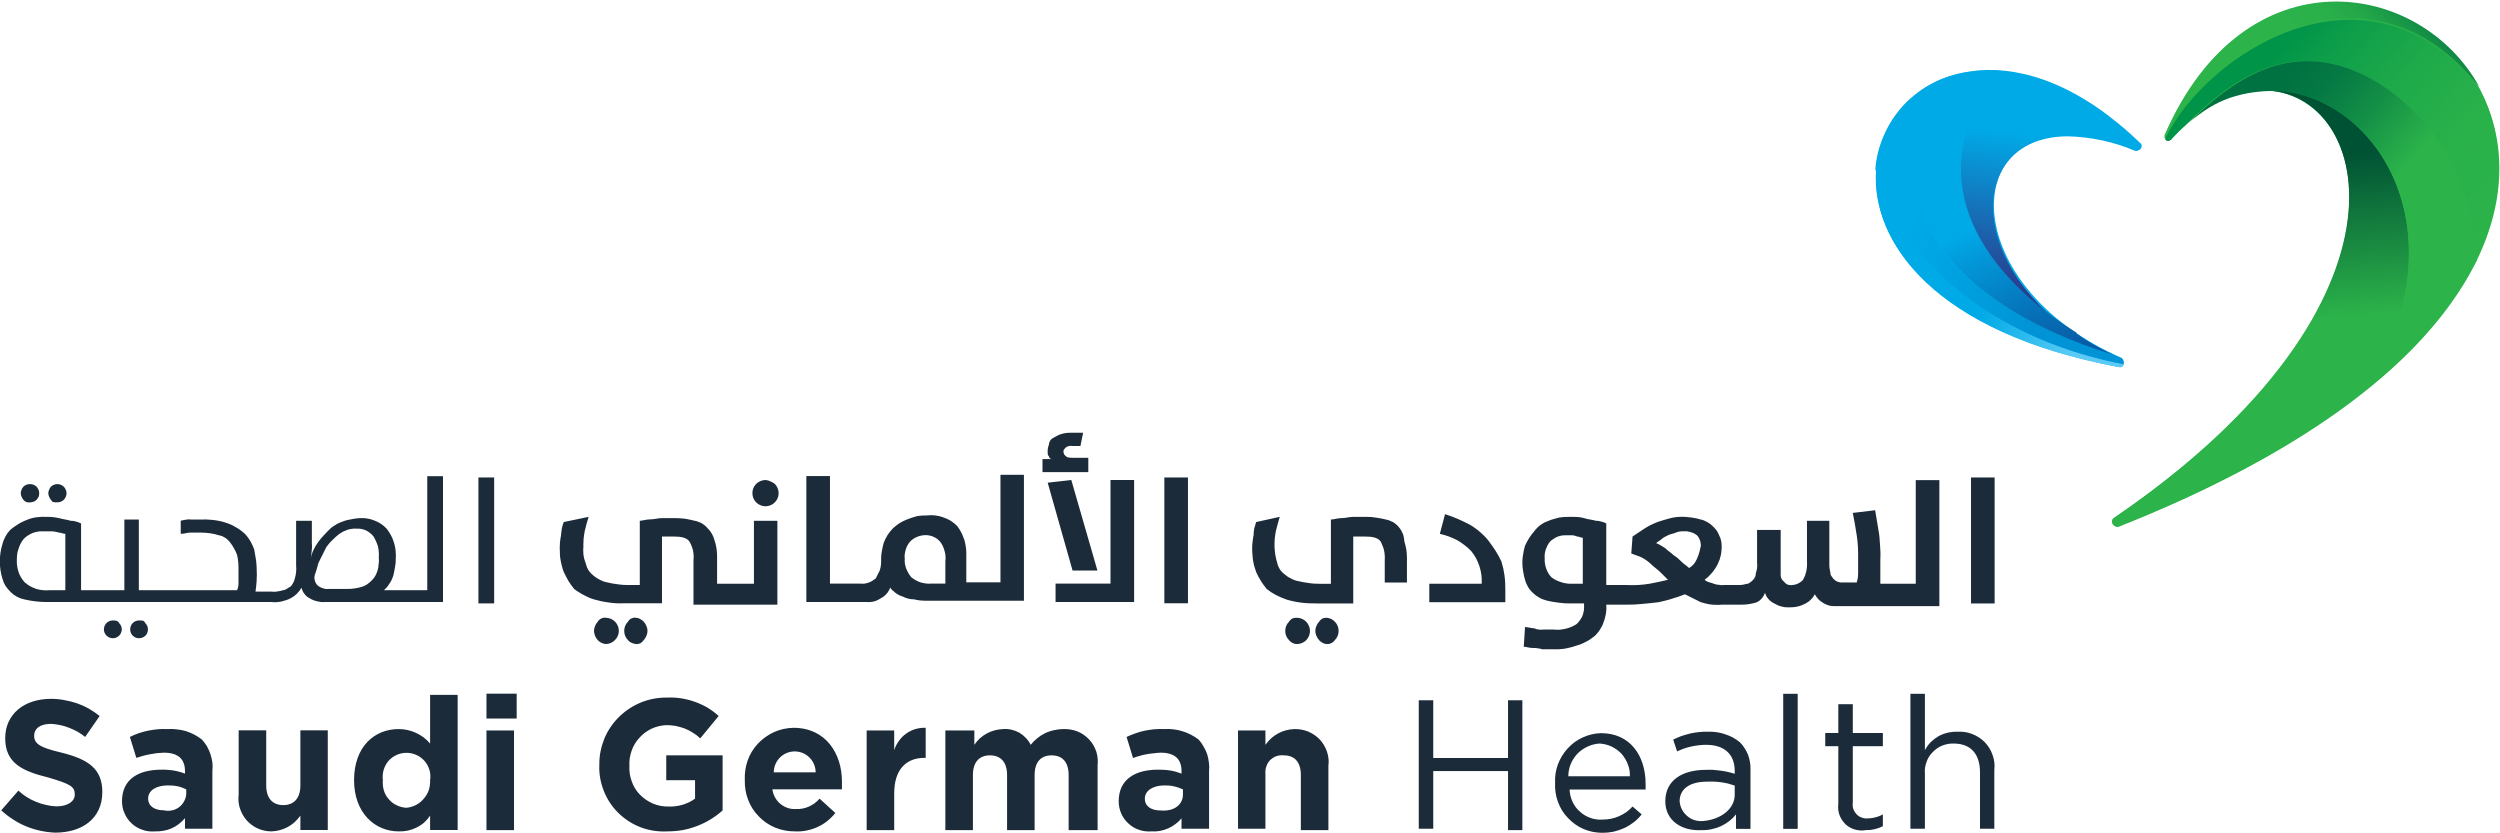 <svg version="1.2" xmlns="http://www.w3.org/2000/svg" viewBox="0 0 1588 529" width="1588" height="529">
	<title>logo-health-1_0 (1)-svg</title>
	<defs>
		<linearGradient id="g1" x2="1" gradientUnits="userSpaceOnUse" gradientTransform="matrix(-11.994,101.948,-71.691,-8.434,1303.703,86.956)">
			<stop offset="0" stop-color="#00aae7"/>
			<stop offset="1" stop-color="#2b398b"/>
		</linearGradient>
		<linearGradient id="g2" x2="1" gradientUnits="userSpaceOnUse" gradientTransform="matrix(181.257,66.306,-49.504,135.327,1191.251,101.196)">
			<stop offset=".18" stop-color="#00aae7"/>
			<stop offset=".7" stop-color="#0093d5"/>
		</linearGradient>
		<linearGradient id="g3" x2="1" gradientUnits="userSpaceOnUse" gradientTransform="matrix(63.551,135.598,-56.826,26.633,1263.307,125.52)">
			<stop offset=".09" stop-color="#00aae7"/>
			<stop offset=".21" stop-color="#0298d9"/>
			<stop offset=".53" stop-color="#0670b7"/>
			<stop offset=".78" stop-color="#0957a3"/>
			<stop offset=".94" stop-color="#0a4e9b"/>
		</linearGradient>
		<linearGradient id="g4" x2="1" gradientUnits="userSpaceOnUse" gradientTransform="matrix(59.975,21.991,-8.115,22.132,1268.052,172.745)">
			<stop offset="0" stop-color="#00aae7"/>
			<stop offset="1" stop-color="#5bcbf5"/>
		</linearGradient>
		<linearGradient id="g5" x2="1" gradientUnits="userSpaceOnUse" gradientTransform="matrix(-8.079,-102.615,77.005,-6.063,1432.816,205.563)">
			<stop offset="0" stop-color="#2cb34a"/>
			<stop offset="1" stop-color="#005234"/>
		</linearGradient>
		<linearGradient id="g6" x2="1" gradientUnits="userSpaceOnUse" gradientTransform="matrix(-151.173,-135.182,106.395,-118.981,1576,161.169)">
			<stop offset="0" stop-color="#2cb34a"/>
			<stop offset=".3" stop-color="#29b14a"/>
			<stop offset=".54" stop-color="#1faa4a"/>
			<stop offset=".77" stop-color="#0e9e4a"/>
			<stop offset=".9" stop-color="#009449"/>
		</linearGradient>
		<linearGradient id="g7" x2="1" gradientUnits="userSpaceOnUse" gradientTransform="matrix(-86.047,-76.801,56.968,-63.827,1498.206,139.35)">
			<stop offset="0" stop-color="#2cb34a"/>
			<stop offset=".04" stop-color="#29af4a"/>
			<stop offset=".36" stop-color="#138e46"/>
			<stop offset=".62" stop-color="#057943"/>
			<stop offset=".8" stop-color="#007242"/>
		</linearGradient>
		<linearGradient id="g8" x2="1" gradientUnits="userSpaceOnUse" gradientTransform="matrix(109.445,-104.78,80.696,84.288,1431.988,102.282)">
			<stop offset=".5" stop-color="#2cb34a"/>
			<stop offset=".64" stop-color="#2ab04a"/>
			<stop offset=".76" stop-color="#23a649"/>
			<stop offset=".86" stop-color="#189547"/>
			<stop offset=".96" stop-color="#087e44"/>
			<stop offset="1" stop-color="#007242"/>
		</linearGradient>
	</defs>
	<style>
		.s0 { fill: #00aae7 } 
		.s1 { fill: #2cb34a } 
		.s2 { fill: url(#g1) } 
		.s3 { fill: url(#g2) } 
		.s4 { fill: url(#g3) } 
		.s5 { fill: url(#g4) } 
		.s6 { fill: url(#g5) } 
		.s7 { fill: url(#g6) } 
		.s8 { fill: url(#g7) } 
		.s9 { fill: url(#g8) } 
		.s10 { fill: #1c2b39 } 
	</style>
	<path id="Layer" class="s0" d="m1346.1 233.2c-268.2-50.8-136.6-287.3 13.3-142.4 2.5 1.7 0 5.8-2.5 4.2q-5-2.2-10.2-3.8-5.2-1.7-10.6-2.9-5.3-1.1-10.8-1.7-5.4-0.7-10.9-0.8c-70.8 0-65.8 98.3 33.4 141.6 2.5 2.5 0.8 6.6-1.7 5.8z"/>
	<path id="Layer" class="s1" d="m1342.8 329c251.5-170.7 129.9-343.2 36.6-240.7-1.6 2.5-5.8 0-4.1-2.5 100.7-229.9 438.9 63.3-30 249-3.4 0-5-4.1-2.5-5.8z"/>
	<path id="Layer" class="s2" d="m1313.6 86.6q5.5 0.1 10.9 0.8 5.4 0.6 10.8 1.8 5.3 1.1 10.6 2.8 5.2 1.6 10.2 3.8c2.5 0.8 5-2.5 2.5-4.2-30.8-30-61.6-44.1-87.5-45.8-48.3 54.1-27.5 119.9 46.7 166.6-70-47.5-66.7-125.8-4.2-125.8z"/>
	<path id="Layer" class="s3" d="m1249.5 45.8c-7.6 1.1-14.9 3.4-21.7 6.9-6.8 3.5-13 8.2-18.3 13.7-5.2 5.6-9.5 12-12.6 19-3.2 7-5.1 14.4-5.7 22 17.5 65.8 82.4 110 157.4 124.1q0.3-0.5 0.3-1.2 0-0.6-0.2-1.2-0.3-0.6-0.7-1-0.5-0.5-1.1-0.7-0.8-0.4-1.7-0.8-0.8-0.3-1.7-0.8-0.8-0.4-1.6-0.8-0.8-0.5-1.6-0.9c-97.5-29.2-165-97.5-90.8-178.3z"/>
	<path id="Layer" class="s4" d="m1272 45q-2.7-0.2-5.5-0.3-2.7 0-5.4 0.1-2.7 0.1-5.4 0.3-2.7 0.3-5.4 0.7c-75 80-6.7 149.1 90.8 179.1q-2.9-1.4-5.8-3-2.9-1.5-5.7-3.2-2.9-1.6-5.6-3.4-2.7-1.8-5.4-3.7h0.8c-74.9-46.7-96.6-111.7-47.4-166.6z"/>
	<path id="Layer" class="s5" d="m1346.1 233.2q0.5 0 1-0.1 0.4-0.1 0.9-0.3 0.4-0.3 0.8-0.6 0.3-0.3 0.6-0.7c-74.9-14.1-139.9-59.1-157.4-124.1-4.2 45.9 36.7 104.2 154.1 125.8z"/>
	<path id="Layer" class="s6" d="m1433.6 57.5c72.4-5 111.6 133.2-90.8 271.5-0.6 0.4-1 1-1.1 1.6-0.2 0.7-0.1 1.4 0.2 2 0.3 0.6 0.8 1 1.4 1.3 0.6 0.3 1.3 0.3 2 0.1q21.5-8 42.3-17.6 20.8-9.5 40.9-20.6 20.1-11.1 39.3-23.6 19.2-12.6 37.4-26.5c3.3-5.8 5.8-12.5 9.2-19.1 45.8-97.5-16.7-175.8-80.8-169.1z"/>
	<path id="Layer" class="s7" d="m1575.2 56.6c-70.8-90.7-175-21.6-199.9 31.7 0.8 1.7 2.5 1.7 4.1 0q1-1.1 2-2.2 1-1.1 2-2.1 1.1-1.1 2.2-2.1 1-1 2.2-1.9c30.8-31.7 62.4-49.2 99.9-37.5 40.8 13.3 82.5 59.9 85 122.4 20-41.6 17.5-79.1 2.5-108.3z"/>
	<path id="Layer" class="s8" d="m1514.4 226.6c-3.4 6.6-5.9 12.4-9.2 19.1q10.5-8.2 20.1-17.5 9.6-9.2 18.2-19.4 8.6-10.2 16.1-21.2 7.5-11 13.9-22.7c-2.5-62.5-43.3-109.1-85-122.4-37.4-11.7-69.1 5.8-99.9 37.5q4.5-4.7 9.8-8.4 5.3-3.8 11.1-6.6 5.9-2.8 12.2-4.4 6.2-1.7 12.7-2.3c63.3-7.5 125.8 70.8 80 168.3z"/>
	<path id="Layer" class="s9" d="m1375.3 85c-0.9 0.8 0 1.6 0 2.5 24.9-53.4 129.1-122.5 199.9-31.7-37.5-69.1-149.1-86.6-199.9 29.2z"/>
	<path id="Layer" fill-rule="evenodd" class="s10" d="m0.8 514.7l10.9-12.5q2.4 2.3 5.3 4.1 2.8 1.8 5.9 3 3.1 1.3 6.3 2 3.3 0.8 6.6 0.9c7.5 0 11.7-3.3 11.7-7.5 0-5-2.5-6.6-16.7-10.8-16.6-4.1-27.5-9.1-27.5-25 0-15 11.7-25 29.2-25q4.2 0 8.3 0.8 4.1 0.7 8 2 4 1.4 7.6 3.4 3.6 2.1 6.9 4.7l-9.2 13.3q-2.3-1.8-4.8-3.3-2.6-1.4-5.4-2.5-2.7-1.1-5.6-1.7-2.9-0.6-5.8-0.8c-7.5 0-10.8 3.3-10.8 7.5 0 5 3.3 7.5 17.5 10.8 16.6 4.2 25.8 10 25.8 25 0 16.6-12.5 25.8-30 25.8q-4.7-0.2-9.4-1.2-4.6-1-9-2.8-4.4-1.8-8.3-4.4-4-2.5-7.5-5.8zm76.7-5.8c0-14.2 10.8-20 25-20q1.9-0.1 3.8 0.1 1.9 0.1 3.8 0.4 1.9 0.3 3.7 0.8 1.9 0.5 3.7 1.2v-1.6c0-7.5-4.2-11.7-13.4-11.7q-2.2 0.1-4.4 0.3-2.3 0.3-4.4 0.7-2.2 0.4-4.4 1-2.2 0.6-4.3 1.3l-4.1-13.3q2.8-1.4 5.7-2.4 3-1 6-1.6 3.1-0.6 6.2-0.9 3.1-0.2 6.2-0.1 2.9-0.2 5.8 0.2 2.9 0.3 5.7 1.1 2.7 0.9 5.3 2.2 2.6 1.4 4.9 3.2 1.8 2 3.2 4.3 1.3 2.4 2.2 5 0.8 2.5 1.2 5.2 0.3 2.7 0 5.5v36.6h-17.4v-6.7q-1.8 2.1-4 3.8-2.1 1.6-4.6 2.7-2.5 1.1-5.2 1.5-2.7 0.5-5.4 0.4c-2.7 0.2-5.3-0.1-7.8-1-2.6-0.9-4.9-2.2-6.8-4-2-1.8-3.5-4-4.6-6.5-1.1-2.4-1.6-5-1.6-7.7zm40.8-4.2v-3.3q-1.4-0.7-2.8-1.2-1.4-0.5-2.9-0.8-1.5-0.3-3-0.4-1.5-0.1-3-0.1c-7.5 0-12.5 3.3-12.5 8.3 0 5 4.2 7.5 10 7.5 1.6 0.4 3.3 0.4 4.9 0.1 1.6-0.3 3.1-0.9 4.5-1.9 1.3-0.9 2.4-2.1 3.2-3.5 0.9-1.5 1.4-3 1.6-4.7zm33.3 0v-40.8h17.5v35c0 8.3 4.2 12.5 10.8 12.5 6.7 0 10.9-4.2 10.9-12.5v-35h17.4v63.3h-17.4v-9.1q-1.6 2.2-3.6 4.1-2 1.8-4.4 3.1-2.4 1.3-5 2-2.6 0.7-5.4 0.8c-2.9 0-5.9-0.6-8.6-1.8-2.7-1.2-5.1-3-7.1-5.2-1.9-2.2-3.4-4.8-4.3-7.6-0.9-2.8-1.2-5.8-0.8-8.8zm73.3-9.1c0-21.7 13.3-32.5 28.3-32.5q2.9 0 5.6 0.6 2.8 0.6 5.4 1.8 2.6 1.2 4.9 2.9 2.2 1.7 4.1 3.9v-30.9h17.5v85.8h-17.5v-9.1q-1.6 2.4-3.8 4.4-2.2 1.9-4.9 3.2-2.6 1.3-5.5 1.9-2.8 0.6-5.8 0.5c-15 0-28.3-11.7-28.3-32.5zm48.3 0c0.7-4.4-0.6-8.8-3.5-12.2-2.9-3.3-7.1-5.2-11.5-5.2-4.4 0-8.6 1.9-11.5 5.2-2.8 3.4-4.1 7.8-3.5 12.2-0.2 2.1 0 4.3 0.6 6.4 0.6 2.1 1.7 4 3.1 5.6 1.4 1.7 3.1 3 5.1 3.9 1.9 1 4.1 1.5 6.2 1.6 2.1-0.2 4.2-0.8 6.1-1.8 1.9-1 3.5-2.3 4.9-4 1.4-1.6 2.5-3.4 3.2-5.5 0.6-2 0.9-4.1 0.8-6.2zm35.8-55h19.2v15.8h-19.2zm0 23.4h17.5v63.3h-17.5zm71.7 21.6c-0.1-5.6 1.1-11.2 3.2-16.5 2.2-5.2 5.4-9.9 9.5-13.9 4-3.9 8.8-7 14-9.1 5.3-2.1 10.9-3.1 16.6-3q4.4-0.2 8.8 0.5 4.4 0.7 8.6 2.2 4.2 1.5 8 3.7 3.8 2.3 7.1 5.3l-11.7 14.2q-2.2-2.1-4.7-3.6-2.5-1.6-5.3-2.7-2.8-1-5.7-1.6-3-0.5-5.9-0.5c-3.3 0.2-6.5 0.9-9.4 2.3-2.9 1.4-5.5 3.3-7.7 5.8-2.2 2.4-3.9 5.2-4.9 8.2-1.1 3.1-1.6 6.3-1.4 9.5-0.2 3.4 0.3 6.8 1.5 10 1.1 3.2 2.9 6.1 5.3 8.5 2.4 2.4 5.2 4.3 8.3 5.6 3.2 1.3 6.5 1.9 9.9 1.8q2.2 0.1 4.4-0.2 2.2-0.3 4.4-0.9 2.1-0.7 4.1-1.6 2-1 3.8-2.3v-11.7h-18.3v-15.8h35.8v35q-3.6 3.2-7.7 5.7-4.1 2.5-8.6 4.2-4.4 1.7-9.2 2.6-4.7 0.8-9.5 0.8c-5.7 0.3-11.4-0.5-16.8-2.5-5.3-2-10.2-5.1-14.3-9.1-4.1-4-7.3-8.8-9.4-14.2-2.1-5.3-3.1-11-2.8-16.7zm92.4 10c-0.2-4.2 0.4-8.5 1.8-12.5 1.4-4 3.6-7.6 6.5-10.7 2.9-3.1 6.4-5.6 10.3-7.4 3.8-1.7 8-2.6 12.3-2.7 20.8 0 30.8 16.7 30.8 34.1v5h-44.2c0.3 1.8 0.8 3.5 1.7 5.1 0.9 1.6 2 3 3.4 4.1 1.4 1.2 2.9 2 4.6 2.6 1.7 0.6 3.5 0.8 5.3 0.7q2.1 0.1 4.2-0.3 2.1-0.4 4.1-1.3 1.9-0.9 3.6-2.1 1.7-1.3 3.1-2.9l10 9.1q-2.3 2.9-5.2 5.2-2.9 2.3-6.3 3.8-3.3 1.5-7 2.2-3.6 0.7-7.3 0.5c-4.3 0-8.5-0.8-12.4-2.4-3.9-1.6-7.4-4-10.4-7.1-3-3-5.3-6.6-6.8-10.6-1.5-3.9-2.2-8.2-2.1-12.4zm45-5c0-3.5-1.4-6.9-3.9-9.4-2.5-2.5-5.9-3.9-9.4-3.9-3.5 0-6.9 1.4-9.4 3.9-2.5 2.5-3.9 5.9-3.9 9.4zm32.4-26.6h17.5v12.5c0.7-2.2 1.7-4.1 3-5.9 1.3-1.8 2.8-3.4 4.6-4.6 1.8-1.3 3.8-2.3 5.9-2.9 2.1-0.6 4.3-0.9 6.5-0.8v19.1h-0.8c-11.7 0-19.2 7.5-19.2 22.5v23.4h-17.5zm68.4 0v9.1q1.5-2.2 3.5-4.1 2-1.8 4.4-3.1 2.4-1.3 5-2 2.7-0.7 5.4-0.8 2.7-0.2 5.3 0.4 2.6 0.6 5 1.9 2.3 1.4 4.1 3.3 1.9 2 3.1 4.4 1.8-2.3 4.2-4.2 2.3-1.9 5-3.2 2.7-1.3 5.7-1.9 2.9-0.7 5.9-0.7c3-0.1 6.1 0.4 8.9 1.5 2.8 1.1 5.3 2.9 7.4 5.1 2.1 2.2 3.6 4.9 4.6 7.8 0.9 2.9 1.1 5.9 0.8 8.9v40.9h-18.4v-35c0-8.4-4.1-12.5-10.8-12.5-6.7 0-10.8 4.1-10.8 12.5v35h-17.5v-35c0-8.4-4.2-12.5-10.9-12.5-6.6 0-10.8 4.1-10.8 12.5v35h-17.5v-63.3zm91.7 44.9c0-14.1 10.8-20 24.9-20q2 0 3.9 0.1 1.9 0.1 3.8 0.4 1.9 0.3 3.7 0.8 1.9 0.6 3.6 1.2v-1.6c0-7.5-4.1-11.7-13.3-11.7q-2.2 0.1-4.4 0.4-2.3 0.2-4.5 0.6-2.2 0.4-4.3 1-2.2 0.6-4.3 1.4l-4.1-13.4q2.8-1.3 5.7-2.3 3-1.1 6-1.7 3.1-0.6 6.2-0.9 3.1-0.2 6.2-0.1 2.9-0.2 5.8 0.2 2.9 0.3 5.6 1.2 2.8 0.8 5.4 2.2 2.6 1.3 4.9 3.1 1.8 2 3.1 4.4 1.4 2.3 2.3 4.9 0.8 2.6 1.1 5.3 0.4 2.7 0.1 5.4v36.6h-17.5v-6.6q-1.7 2.1-3.9 3.7-2.2 1.6-4.6 2.7-2.5 1.1-5.2 1.6-2.7 0.5-5.4 0.3c-2.7 0.2-5.3-0.1-7.9-1-2.5-0.8-4.8-2.2-6.7-4-2-1.8-3.6-4-4.6-6.4-1.1-2.5-1.6-5.1-1.6-7.8zm40.8-4.1v-3.4q-1.4-0.6-2.8-1.1-1.4-0.5-2.9-0.8-1.5-0.4-3-0.5-1.5-0.1-3-0.1c-7.5 0-12.5 3.4-12.5 8.4 0 5 4.2 7.5 10 7.5 9.2 0.8 14.2-4.2 14.2-10zm52.4-40.8v9.1q1.6-2.2 3.6-4.1 2-1.8 4.4-3.1 2.4-1.3 5-2 2.6-0.7 5.4-0.8c3-0.1 6 0.5 8.8 1.6 2.8 1.2 5.3 2.9 7.4 5.1 2 2.2 3.6 4.9 4.5 7.7 1 2.9 1.3 5.9 0.9 8.9v40.9h-17.5v-35c0-8.4-4.1-12.5-10.8-12.5-1.6-0.2-3.2 0-4.7 0.5-1.5 0.5-2.8 1.4-4 2.5-1.1 1.1-1.9 2.5-2.4 4-0.6 1.5-0.7 3.1-0.6 4.6v35h-17.4v-62.4zm97.4-19.2h9.2v36.7h47.5v-36.7h9.1v82.5h-9.1v-37.5h-47.5v36.6h-9.2zm116.6 75.8q2.7 0 5.4-0.5 2.6-0.5 5.1-1.6 2.5-1.1 4.7-2.6 2.2-1.6 4-3.6l5.8 5q-2.2 2.8-5 5-2.9 2.2-6.1 3.7-3.3 1.5-6.8 2.3-3.5 0.7-7.1 0.7c-4.1 0-8.1-0.8-11.9-2.4-3.7-1.6-7.1-4-9.9-7-2.9-2.9-5-6.4-6.4-10.3-1.4-3.8-2-7.9-1.8-12-0.2-4 0.4-8 1.8-11.8 1.4-3.7 3.5-7.2 6.2-10.1 2.7-3 6-5.4 9.6-7 3.7-1.7 7.6-2.6 11.6-2.7 18.3 0 28.3 14.1 28.3 32.4v3.4h-48.3c0.1 2.6 0.7 5.2 1.8 7.6 1.1 2.4 2.6 4.6 4.6 6.3 1.9 1.8 4.2 3.2 6.7 4.1 2.5 0.9 5.1 1.3 7.7 1.1zm17.5-27.5c0.1-2.6-0.3-5.2-1.3-7.6-0.9-2.5-2.3-4.7-4-6.7-1.8-1.9-3.9-3.4-6.3-4.6-2.4-1.1-4.9-1.7-7.5-1.9-2.7 0.1-5.3 0.8-7.7 1.9-2.4 1.1-4.6 2.6-6.5 4.5-1.8 2-3.3 4.2-4.3 6.7-1 2.4-1.5 5.1-1.5 7.7zm22.5 15.9c0-13.4 10.8-20 25.8-20q2.3-0.1 4.6 0 2.4 0.2 4.7 0.5 2.3 0.3 4.5 0.8 2.3 0.5 4.5 1.2v-1.7c0-10.8-6.6-16.7-18.3-16.7q-2.4 0-4.7 0.3-2.4 0.3-4.7 0.8-2.3 0.5-4.6 1.3-2.2 0.8-4.3 1.8l-2.5-7.5q2.6-1.3 5.3-2.3 2.8-0.9 5.6-1.6 2.8-0.6 5.7-0.9 2.9-0.3 5.9-0.2 2.6-0.1 5.3 0.3 2.7 0.4 5.2 1.3 2.6 0.8 5 2.1 2.3 1.3 4.4 3 1.7 1.7 3 3.8 1.3 2 2.2 4.2 0.8 2.3 1.2 4.7 0.4 2.4 0.3 4.8v37.5h-9.2v-9.2q-1.9 2.4-4.3 4.3-2.5 1.9-5.3 3.2-2.8 1.3-5.9 1.9-3 0.7-6.1 0.6c-12.5 0.8-23.3-5.8-23.3-18.3zm44.1-4.2v-5.8q-2.1-0.7-4.3-1.3-2.1-0.5-4.3-0.8-2.2-0.3-4.4-0.4-2.3-0.1-4.5 0c-11.6 0-17.5 5-17.5 12.5 0.2 1.8 0.6 3.6 1.5 5.2 0.8 1.6 2 3 3.4 4.2 1.4 1.2 3 2.1 4.7 2.6 1.8 0.5 3.6 0.7 5.4 0.5 10.9-0.9 20-7.5 20-16.7zm30.8-64.1h9.2v85.8h-9.2zm35 69.9v-36.6h-8.3v-8.4h8.3v-18.3h9.2v18.3h19.1v8.4h-19.1v35.8c-0.2 1.3-0.1 2.7 0.3 4 0.5 1.3 1.2 2.5 2.2 3.5 0.9 1 2.1 1.7 3.4 2.1 1.3 0.5 2.7 0.6 4.1 0.4q1.2 0 2.4-0.2 1.2-0.2 2.3-0.5 1.2-0.3 2.3-0.8 1.1-0.4 2.1-1v7.5q-1.2 0.6-2.5 1.1-1.4 0.5-2.7 0.8-1.4 0.3-2.8 0.5-1.4 0.1-2.8 0.1c-2.3 0.4-4.7 0.3-7-0.4-2.2-0.6-4.3-1.8-6-3.4-1.7-1.7-3-3.7-3.8-5.9-0.8-2.3-1-4.6-0.7-7zm45.8-69.9h9.2v35.8q1.5-2.8 3.7-5.1 2.3-2.2 5-3.8 2.8-1.5 5.9-2.2 3.1-0.7 6.2-0.6c3.2-0.2 6.4 0.3 9.4 1.5 2.9 1.1 5.6 2.9 7.9 5.2 2.2 2.3 3.9 5.1 4.9 8.1 1.1 3 1.5 6.2 1.1 9.4v37.4h-9.1v-35.8c0-11.6-5.8-18.3-16.7-18.3-2.5-0.1-5 0.4-7.3 1.3-2.3 0.9-4.4 2.4-6.1 4.2-1.8 1.8-3.1 3.9-3.9 6.3-0.9 2.4-1.2 4.9-1 7.4v34.9h-9.2zm-942.1-65.8v-72.4h10v79.9h-74.9q-1.4 0.1-2.7 0-1.3-0.2-2.5-0.5-1.3-0.3-2.5-0.8-1.2-0.5-2.3-1.2-1-0.5-1.8-1.2-0.8-0.7-1.4-1.6-0.7-0.8-1.1-1.8-0.5-1-0.7-2-0.6 1-1.3 2-0.7 0.9-1.6 1.8-0.8 0.8-1.8 1.6-1 0.7-2 1.2-1.4 0.8-3 1.3-1.5 0.5-3.1 0.9-1.6 0.3-3.2 0.4-1.6 0.1-3.2-0.1h-142.4q-1.8 0-3.6-0.1-1.8-0.1-3.6-0.3-1.7-0.2-3.5-0.5-1.8-0.3-3.5-0.7-1.3-0.3-2.6-0.7-1.2-0.5-2.4-1.1-1.1-0.6-2.2-1.4-1.1-0.9-2-1.8-0.9-0.9-1.6-1.8-0.8-1-1.5-2-0.6-1.1-1.1-2.2-0.4-1.2-0.8-2.4-0.8-2.6-1.2-5.3-0.4-2.7-0.4-5.5 0-2.7 0.4-5.5 0.4-2.7 1.2-5.3 0.3-1.3 0.8-2.5 0.5-1.3 1.1-2.4 0.7-1.2 1.4-2.3 0.8-1 1.7-2 1.1-0.9 2.1-1.7 1.1-0.8 2.3-1.5 1.1-0.8 2.3-1.4 1.3-0.7 2.5-1.2 1.5-0.7 3-1.2 1.5-0.5 3.1-0.8 1.6-0.3 3.2-0.4 1.6-0.2 3.2-0.1c3.3 0 5.8 0 9.2 0.8 3.3 0.9 5 0.9 7.5 1.7q0.8 0 1.7 0.1 0.8 0.2 1.7 0.4 0.8 0.2 1.6 0.5 0.8 0.3 1.6 0.7v42.4h27.5v-44.9h9.2v44.9h62.4q0.3-0.7 0.5-1.4 0.2-0.7 0.3-1.4 0.1-0.8 0.1-1.5 0-0.7 0-1.5v-5.8q0-1.4 0-2.7 0-1.4-0.1-2.8-0.1-1.3-0.3-2.7-0.2-1.3-0.5-2.6-0.4-1-0.8-2-0.5-1-1-1.9-0.5-1-1.1-1.9-0.6-0.9-1.2-1.7-0.7-1-1.5-1.8-0.8-0.8-1.8-1.5-1-0.6-2-1.1-1.1-0.4-2.2-0.6-1.4-0.4-2.9-0.8-1.4-0.3-2.9-0.5-1.5-0.2-2.9-0.3-1.5-0.1-3-0.1h-6.6c-1.7 0-3.4 0.8-5.9 0.8v-8.3q0.8-0.3 1.7-0.4 0.8-0.2 1.6-0.3 0.9-0.1 1.7-0.2 0.8 0 1.7 0.1h7.5q2-0.1 4 0.1 2 0.1 4 0.4 2 0.3 4 0.8 1.9 0.5 3.8 1.2 1.5 0.5 2.9 1.2 1.5 0.8 2.8 1.6 1.4 0.8 2.7 1.8 1.3 1 2.4 2 1 1.1 1.9 2.3 0.8 1.2 1.6 2.4 0.7 1.3 1.3 2.6 0.6 1.3 1.1 2.7 0.4 1.8 0.6 3.5 0.3 1.8 0.6 3.6 0.2 1.7 0.3 3.5 0.1 1.8 0.1 3.6 0.1 1.5 0 3.1 0 1.6-0.1 3.1-0.1 1.6-0.3 3.2-0.2 1.5-0.4 3.1h10q0.9 0.1 1.9 0.1 1 0 1.9-0.2 0.9-0.1 1.9-0.3 0.9-0.2 1.8-0.5c1.7 0 3.3-1.6 5-2.5q0.4-0.5 0.8-1.1 0.4-0.6 0.7-1.2 0.3-0.7 0.6-1.3 0.2-0.7 0.4-1.4 0.3-1 0.5-2 0.2-1 0.3-2.1 0.1-1 0.1-2.1 0-1-0.1-2.1v-28.3h10v14.2q0.1 1.2 0.1 2.5-0.1 1.2-0.2 2.5-0.1 1.2-0.3 2.5-0.1 1.1-0.4 2.2 0.3-1.3 0.8-2.7 0.4-1.4 1.1-2.8 0.6-1.3 1.4-2.6 0.8-1.3 1.7-2.5 0.8-1.1 1.7-2.2 0.9-1 1.9-2.1 0.9-1 1.9-2 1-1 2-2 1-0.9 2.1-1.6 1.1-0.8 2.2-1.4 1.2-0.6 2.4-1.1 1.2-0.5 2.5-0.9 1.2-0.4 2.4-0.6 1.2-0.3 2.5-0.5 1.3-0.2 2.5-0.4 1.3-0.1 2.5-0.2 2.4-0.1 4.7 0.3 2.2 0.4 4.4 1.3 2.1 0.8 4.1 2.1 1.9 1.3 3.5 3 1.6 2 2.8 4.3 1.2 2.3 1.9 4.7 0.8 2.5 1 5 0.3 2.6 0.1 5.2 0 1.3-0.1 2.7-0.2 1.4-0.4 2.7-0.2 1.4-0.5 2.7-0.3 1.4-0.6 2.7-0.5 1.3-1 2.5-0.6 1.3-1.4 2.4-0.7 1.2-1.6 2.3-0.9 1-1.9 1.9zm-74.1-19.9q0-0.2 0.1-0.3-0.1 0.1-0.1 0.3zm-164.9-37.5q-0.8-0.9-1.2-2-0.5-1-0.5-2.2 0-1.2 0.5-2.2 0.4-1.1 1.2-2c1.4-1.3 3.3-1.9 5.2-1.5 1.9 0.4 3.5 1.7 4.2 3.5 0.8 1.8 0.6 3.8-0.5 5.4-1 1.6-2.8 2.6-4.8 2.6-2.5 0-3.3 0-4.1-1.6zm43.3 78.3c1.9 1.9 2.2 4.8 0.7 7.1-1.5 2.2-4.3 3.1-6.8 2.1-2.5-1-4-3.6-3.5-6.2 0.5-2.7 2.7-4.6 5.4-4.7 1.7 0 3.4 0 4.2 1.7zm16.6 0c1.9 1.9 2.2 4.8 0.8 7.1-1.5 2.2-4.4 3.1-6.9 2.1-2.5-1-3.9-3.6-3.4-6.2 0.4-2.7 2.7-4.6 5.4-4.7 2.5 0 3.3 0 4.1 1.7zm-74.4-76.7q-0.6 0-1.2-0.2-0.5-0.3-1-0.6-0.4-0.4-0.8-0.8-0.8-0.9-1.2-2-0.5-1-0.5-2.2 0-1.2 0.5-2.2 0.4-1.1 1.2-2 0.8-0.7 1.9-1.2 1.1-0.4 2.2-0.4 1.2 0 2.3 0.4 1.1 0.5 1.9 1.2 0.8 0.9 1.3 2 0.4 1 0.4 2.2 0 1.2-0.4 2.3-0.5 1-1.3 1.9-0.4 0.4-0.9 0.7-0.5 0.3-1 0.5-0.6 0.2-1.1 0.3-0.6 0.1-1.2 0.1-0.5 0.1-1.1 0zm23.6 20c-1.6 0-2.5-0.8-4.1-0.8q-0.5-0.1-1.1-0.3-0.5-0.1-1-0.2-0.5-0.1-1-0.2-0.6-0.1-1.1-0.1h-5.8q-1.8-0.1-3.5 0.2-1.7 0.3-3.3 0.9-1.6 0.7-3.1 1.7-1.4 0.9-2.6 2.2-1.1 1.4-1.9 3-0.8 1.6-1.3 3.3-0.6 1.7-0.8 3.4-0.2 1.8-0.2 3.6-0.1 1.9 0.2 3.8 0.3 1.9 0.9 3.8 0.6 1.8 1.6 3.4 1 1.7 2.3 3.1 1.6 1.4 3.5 2.5 1.9 1 3.9 1.7 2.1 0.6 4.2 0.8 2.1 0.2 4.2 0h10zm198.8 21.3q0.1-1 0.2-2.1 0.2-1 0.2-2.1 0-1-0.1-2.1 0.2-1.7 0-3.5-0.1-1.7-0.5-3.4-0.5-1.7-1.2-3.3-0.7-1.6-1.6-3.1-0.9-1.2-2.2-2.2-1.2-1-2.6-1.7-1.4-0.6-2.9-0.9-1.6-0.3-3.1-0.2-1.5-0.1-2.9 0.1-1.5 0.2-2.8 0.6-1.4 0.5-2.7 1.1-1.3 0.7-2.5 1.5-1.2 0.9-2.3 1.9-1.1 1-2.1 2-1.1 1-2.1 2.2-0.9 1.1-1.8 2.3l-5 10c-0.8 3.3-1.7 5.8-2.5 8.3q-0.1 0.8-0.1 1.6 0.1 0.7 0.3 1.5 0.2 0.8 0.6 1.4 0.3 0.7 0.9 1.3 0.7 0.7 1.6 1.2 0.9 0.5 1.9 0.8 0.9 0.4 1.9 0.5 1.1 0.1 2.1 0h11.6q1.3 0 2.6-0.1 1.2-0.1 2.5-0.3 1.3-0.2 2.5-0.5 1.2-0.3 2.4-0.7 0.9-0.4 1.7-0.8 0.8-0.4 1.5-1 0.7-0.5 1.4-1.1 0.7-0.6 1.3-1.3 0.5-0.6 1.1-1.3 0.5-0.7 0.9-1.4 0.4-0.7 0.7-1.5 0.4-0.8 0.6-1.6 0.3-1.1 0.5-2.1zm63.6-57.1h10v80h-10zm101.4 89.3q0.7 0.2 1.3 0.6 0.7 0.3 1.2 0.7 0.6 0.5 1.1 1 1.1 1.2 1.7 2.7 0.7 1.5 0.7 3.1 0 1.7-0.7 3.2-0.6 1.5-1.7 2.7-0.4 0.6-0.9 1.1-0.6 0.5-1.2 0.9-0.7 0.3-1.4 0.4-0.8 0.2-1.5 0.1-0.7-0.1-1.4-0.3-0.7-0.2-1.4-0.5-0.6-0.3-1.2-0.7-0.5-0.5-1-1-1.2-1.2-1.8-2.7-0.6-1.5-0.6-3.2 0-1.6 0.6-3.1 0.6-1.5 1.8-2.7 0.4-0.6 0.9-1.2 0.5-0.5 1.2-0.8 0.7-0.3 1.4-0.5 0.7-0.1 1.5 0 0.7 0.1 1.4 0.2zm-14.7 2.2c1.6 1.6 2.5 3.7 2.5 5.9 0 2.2-0.9 4.4-2.5 5.9-1.5 1.6-3.7 2.5-5.9 2.5q-0.7-0.1-1.4-0.3-0.7-0.2-1.3-0.5-0.7-0.3-1.2-0.7-0.6-0.5-1.1-1-1.1-1.2-1.7-2.7-0.6-1.5-0.7-3.2 0.1-1.6 0.7-3.1 0.6-1.5 1.7-2.7 0.4-0.6 0.9-1.2 0.6-0.5 1.2-0.8 0.7-0.3 1.4-0.5 0.8-0.1 1.5 0c2.2 0 4.4 0.9 5.9 2.4zm88.3-64h14.9v53.3h-53.3v-28.3q0.2-1.5 0.1-3.1-0.1-1.5-0.4-3-0.3-1.4-0.9-2.9-0.5-1.4-1.3-2.7c-1.6-2.5-5-3.3-10-3.3h-7.5v42.4h-24.1q-2.4 0.1-4.9 0-2.4-0.1-4.8-0.5-2.4-0.3-4.8-0.8-2.3-0.5-4.7-1.2-1.7-0.5-3.3-1.2-1.6-0.7-3.2-1.6-1.6-0.8-3.1-1.8-1.5-0.9-2.9-2-1-1.2-1.9-2.5-0.9-1.3-1.8-2.7-0.8-1.4-1.5-2.8-0.8-1.4-1.4-2.8-0.7-1.7-1.1-3.5-0.5-1.7-0.8-3.5-0.4-1.8-0.5-3.6-0.1-1.8-0.1-3.6-0.1-1.2 0-2.3 0-1.2 0.1-2.3 0.1-1.2 0.3-2.3 0.2-1.1 0.4-2.3 0-1 0.2-2.1 0.1-1.1 0.3-2.1 0.2-1 0.5-2.1 0.3-1 0.7-2l15.8-3.3c-0.8 2.5-1.7 5.8-2.5 9.1q-0.2 1.3-0.4 2.5-0.2 1.3-0.3 2.5-0.1 1.3-0.1 2.5-0.1 1.3 0 2.5-0.2 1.4-0.1 2.8 0 1.4 0.2 2.7 0.2 1.4 0.6 2.7 0.4 1.4 0.9 2.7 0.3 1.1 0.7 2.2 0.5 1 1.1 2 0.7 1 1.5 1.8 0.8 0.8 1.7 1.5 0.9 0.7 1.9 1.4 1 0.6 2 1.1 1.1 0.6 2.2 1 1.1 0.4 2.3 0.6 1.6 0.4 3.2 0.7 1.7 0.3 3.4 0.5 1.6 0.2 3.3 0.4 1.7 0.1 3.4 0.1h7.5v-40.8c1.6 0 4.1-0.9 6.6-0.9 2.5 0 5-0.8 7.5-0.8h8.4q1.6 0 3.1 0.1 1.6 0.1 3.2 0.3 1.5 0.3 3.1 0.6 1.5 0.3 3.1 0.7 1.2 0.2 2.3 0.7 1.2 0.4 2.3 1 1 0.7 2 1.5 0.9 0.8 1.7 1.8 0.8 0.7 1.4 1.6 0.7 0.9 1.2 1.8 0.5 1 0.9 2 0.4 1 0.7 2.1 0.4 1.2 0.7 2.4 0.3 1.2 0.5 2.5 0.2 1.3 0.3 2.5 0.1 1.3 0.1 2.6v17.5h23.4zm9-25.6q0.8 0.2 1.5 0.6 0.8 0.3 1.5 0.7 0.7 0.4 1.3 0.9c2.8 2.9 3.2 7.3 0.9 10.6-2.2 3.2-6.5 4.5-10.1 2.9-3.7-1.5-5.7-5.5-4.9-9.4 0.8-3.9 4.3-6.6 8.3-6.6q0.8 0.1 1.5 0.3zm24.3 77.2v-80h15v68.3h19.1q0.8 0.1 1.5 0.1 0.8 0 1.5-0.1 0.7-0.1 1.4-0.3 0.8-0.2 1.5-0.5 0.5-0.2 1.1-0.5 0.5-0.3 1-0.6 0.5-0.3 1-0.7 0.5-0.3 1-0.7l2.5-5q0.3-0.9 0.5-1.8 0.2-1 0.3-1.9 0.1-0.9 0.1-1.9 0-0.9 0-1.9 0-1.3 0.1-2.5 0.2-1.3 0.4-2.5 0.2-1.3 0.5-2.5 0.3-1.3 0.6-2.5 1-2.6 2.4-4.9 1.5-2.3 3.4-4.3 2-1.9 4.3-3.4 2.3-1.4 4.9-2.4 1.5-0.6 3-1.1 1.5-0.5 3.1-0.9 1.6-0.3 3.2-0.4 1.6-0.1 3.2-0.1 2.6-0.3 5.2 0 2.7 0.3 5.1 1.2 2.5 0.8 4.8 2.2 2.2 1.4 4.1 3.3 1.5 2 2.7 4.3 1.1 2.3 1.9 4.7 0.7 2.5 1 5 0.3 2.6 0.2 5.1v16.7h21.7v-68.3h14.9v80h-59.9q-1.3 0-2.5 0-1.3 0-2.6-0.1-1.2-0.1-2.5-0.3-1.2-0.2-2.4-0.5-0.9 0-1.7-0.1-0.9-0.1-1.7-0.3-0.9-0.2-1.7-0.5-0.8-0.3-1.6-0.7-0.7-0.2-1.3-0.5-0.7-0.2-1.3-0.5-0.6-0.3-1.2-0.7-0.6-0.4-1.2-0.8c-0.8-0.9-2.5-1.7-3.3-3.4q-0.4 1.1-1 2.1-0.5 1-1.3 1.8-0.7 0.9-1.6 1.6-0.9 0.7-1.9 1.2-1 0.7-2.1 1.2-1.1 0.6-2.3 0.9-1.2 0.3-2.4 0.4-1.2 0.1-2.4 0zm88.3-11.7v-14.1q0.2-1.7 0.1-3.3-0.1-1.7-0.6-3.3-0.4-1.6-1.1-3.1-0.7-1.5-1.7-2.8-0.9-1-1.9-1.8-1.1-0.8-2.3-1.3-1.2-0.6-2.4-0.8-1.3-0.3-2.6-0.3-1.4 0-2.8 0.3-1.3 0.2-2.6 0.8-1.3 0.5-2.5 1.3-1.1 0.8-2.1 1.8-0.9 1.1-1.6 2.4-0.7 1.3-1.1 2.7-0.4 1.4-0.6 2.8-0.2 1.5 0 2.9-0.1 1.6 0.1 3.2 0.3 1.5 0.8 3 0.6 1.5 1.4 2.9 0.8 1.4 1.8 2.6 1.3 1.1 2.8 1.9 1.5 0.9 3.1 1.4 1.6 0.5 3.3 0.7 1.6 0.3 3.3 0.1zm90.8-79.9v9.1h-29.1v-8.3h5.8q-0.3 0-0.6-0.2-0.3-0.1-0.5-0.3-0.3-0.3-0.4-0.5-0.1-0.3-0.2-0.7-0.2-0.2-0.4-0.5-0.2-0.3-0.3-0.6-0.1-0.3-0.1-0.7 0-0.3 0-0.7-0.1-0.6 0-1.2 0-0.7 0.1-1.3 0.1-0.6 0.3-1.3 0.2-0.6 0.4-1.2 0-0.6 0.2-1.2 0.2-0.6 0.5-1.2 0.3-0.5 0.8-1 0.5-0.4 1-0.7 0.6-0.4 1.2-0.7 0.6-0.4 1.3-0.7 0.6-0.3 1.2-0.6 0.7-0.3 1.3-0.5 0.9-0.3 1.9-0.5 0.9-0.2 1.8-0.3 1-0.1 1.9-0.1 1 0 1.9 0h6.7l-1.7 8.4h-5q-0.5-0.1-1.1-0.1-0.5 0-1 0.1-0.6 0.1-1.1 0.3-0.5 0.2-0.9 0.5c-0.9 0.8-1.7 1.7-1.7 2.5q0 0.5 0.1 1 0.1 0.4 0.3 0.9 0.3 0.4 0.6 0.8 0.3 0.3 0.7 0.6c0.8 0.9 2.5 0.9 5.8 0.9zm14.1 14.1h15v77.5h-49.9v-11.7h34.9zm-24.1 57.5l-15.8-55.8 15-1.7 16.6 57.5zm58.3-59.1h15v79.9h-15zm104.7 89.4q0.7 0.2 1.4 0.5 0.6 0.3 1.2 0.8 0.5 0.4 1 0.9 1.2 1.2 1.8 2.7 0.6 1.5 0.6 3.2 0 1.6-0.6 3.1-0.6 1.5-1.8 2.7-0.4 0.6-1 1.1-0.5 0.5-1.2 0.8-0.6 0.3-1.3 0.5-0.8 0.1-1.5 0.1-0.7 0-1.4-0.2-0.7-0.2-1.3-0.5-0.7-0.4-1.2-0.8-0.6-0.4-1.1-1-1.1-1.2-1.7-2.7-0.7-1.5-0.7-3.1 0-1.7 0.7-3.2 0.6-1.5 1.7-2.7 0.4-0.6 0.9-1.1 0.6-0.5 1.2-0.9 0.7-0.3 1.4-0.4 0.8-0.1 1.5-0.1 0.7 0.1 1.4 0.3zm45.8-55.7q0.6 1.1 1.1 2.3 0.4 1.2 0.6 2.4 0.2 1.2 0.3 2.4 0.4 1.2 0.7 2.5 0.3 1.2 0.5 2.5 0.2 1.2 0.3 2.5 0.1 1.3 0.1 2.5v15.9h-14.1v-14.2q0.1-1.5 0-3-0.1-1.5-0.4-3-0.3-1.5-0.9-2.9-0.5-1.4-1.2-2.8c-1.7-2.5-5-3.3-10-3.3h-7.5v42.5h-23.3q-2.5 0-4.9-0.1-2.4-0.1-4.8-0.4-2.4-0.3-4.8-0.8-2.4-0.5-4.7-1.2-1.7-0.6-3.3-1.3-1.7-0.7-3.2-1.5-1.6-0.9-3.1-1.8-1.5-1-2.9-2.1-1-1.2-1.9-2.5-1-1.3-1.8-2.7-0.8-1.3-1.6-2.7-0.7-1.4-1.4-2.9-0.6-1.7-1.1-3.4-0.5-1.8-0.8-3.6-0.3-1.7-0.4-3.6-0.2-1.8-0.2-3.6 0-1.1 0-2.3 0.1-1.1 0.2-2.3 0.1-1.1 0.3-2.3 0.1-1.1 0.4-2.2 0-1.1 0.1-2.2 0.1-1 0.3-2.1 0.3-1 0.6-2 0.3-1.1 0.6-2.1l15-3.3c-0.8 2.5-1.6 5.8-2.5 9.2q-0.2 1.2-0.4 2.5-0.2 1.2-0.3 2.5-0.1 1.2-0.1 2.5 0 1.2 0 2.5 0.1 1.2 0.2 2.5 0.1 1.3 0.3 2.5 0.2 1.3 0.5 2.5 0.3 1.2 0.7 2.5 0.2 1.1 0.7 2.2 0.4 1 1 2 0.7 1 1.5 1.8 0.8 0.8 1.8 1.5 0.9 0.7 1.8 1.4 1 0.6 2.1 1.1 1 0.6 2.1 1 1.1 0.4 2.3 0.6 1.6 0.4 3.3 0.7 1.6 0.3 3.3 0.5 1.7 0.3 3.4 0.4 1.6 0.1 3.3 0.1h7.5v-40.8c1.7 0 4.2-0.9 6.7-0.9 2.5 0 5-0.8 7.5-0.8h8.3q1.6 0 3.2 0.1 1.5 0.1 3.1 0.4 1.6 0.2 3.1 0.5 1.6 0.3 3.1 0.7 1.2 0.2 2.4 0.7 1.1 0.4 2.2 1 1.1 0.7 2 1.5 1 0.8 1.7 1.8 0.8 0.9 1.4 2zm-60.4 57.9c1.5 1.6 2.4 3.7 2.4 5.9 0 2.2-0.9 4.3-2.4 5.9-1.6 1.5-3.7 2.4-5.9 2.4q-0.8 0-1.5-0.2-0.6-0.2-1.3-0.5-0.6-0.4-1.2-0.8-0.6-0.4-1-1-1.2-1.2-1.8-2.7-0.6-1.5-0.6-3.1 0-1.7 0.6-3.2 0.6-1.5 1.8-2.7 0.3-0.6 0.9-1.1 0.5-0.5 1.2-0.9 0.6-0.3 1.4-0.4 0.7-0.1 1.5-0.1c2.2 0 4.3 0.9 5.9 2.5zm118-48.4q1.2 1.6 2.2 3.2 1 1.7 2 3.4 1 1.8 1.8 3.5 0.7 2.3 1.2 4.5 0.4 2.3 0.8 4.6 0.3 2.3 0.4 4.6 0.1 2.3 0.1 4.7v7.5h-48.3v-11.7h33.3q0.1-2.8-0.2-5.6-0.4-2.8-1.2-5.4-0.9-2.7-2.2-5.2-1.3-2.4-3.1-4.6-2-2.1-4.3-3.8-2.3-1.8-4.8-3.2-2.6-1.3-5.3-2.3-2.7-1-5.5-1.6l3.3-12.5q2 0.7 4.1 1.4 2 0.8 4 1.6 1.9 0.8 3.9 1.8 1.9 0.9 3.8 1.9 1.7 1 3.2 2.1 1.6 1.1 3.1 2.4 1.5 1.3 2.8 2.6 1.4 1.4 2.6 2.9 1.2 1.6 2.3 3.2zm269.2 24.3v-65.8h15v80h-65.8q-0.7 0-1.5 0-0.7 0-1.4-0.1-0.8-0.1-1.5-0.3-0.7-0.2-1.4-0.5-0.6-0.2-1.1-0.5-0.6-0.3-1.1-0.6-0.5-0.3-1-0.7-0.5-0.3-1-0.7-0.5-0.4-1-0.9-0.4-0.5-0.8-1-0.5-0.5-0.8-1.1-0.4-0.6-0.7-1.1-0.5 0.9-1.1 1.7-0.6 0.9-1.4 1.6-0.7 0.8-1.6 1.4-0.8 0.6-1.7 1.1-1.3 0.7-2.6 1.2-1.3 0.5-2.7 0.8-1.4 0.3-2.8 0.4-1.4 0.1-2.8 0.1-1.2 0-2.4-0.1-1.2-0.2-2.3-0.5-1.2-0.3-2.3-0.8-1.1-0.5-2.1-1.1-1.1-0.5-2-1.2-0.9-0.7-1.6-1.5-0.8-0.9-1.4-1.9-0.5-1-0.9-2.1-0.3 0.9-0.8 1.8-0.5 0.8-1.1 1.6-0.7 0.7-1.4 1.4-0.8 0.6-1.7 1.1-1.2 0.4-2.4 0.7-1.2 0.3-2.5 0.5-1.2 0.2-2.5 0.3-1.3 0.1-2.6 0.1h-12.5q-1.6 0.2-3.3 0.1-1.7 0-3.4-0.2-1.7-0.2-3.3-0.6-1.7-0.4-3.3-0.9l-10-5q-2 0.8-4.1 1.5-2 0.7-4.1 1.3-2.1 0.7-4.2 1.2-2.1 0.5-4.2 1-2.6 0.3-5.2 0.6-2.6 0.3-5.2 0.5-2.6 0.2-5.2 0.4-2.6 0.1-5.3 0.1h-12.5q0.1 1.4 0.1 2.8-0.1 1.4-0.3 2.7-0.2 1.4-0.6 2.7-0.3 1.4-0.8 2.6-0.4 1.4-1 2.6-0.6 1.2-1.4 2.4-0.7 1.2-1.6 2.2-0.8 1.1-1.9 2-1.2 1-2.4 1.8-1.3 0.9-2.7 1.6-1.4 0.8-2.8 1.4-1.4 0.6-2.9 1-1.9 0.7-3.8 1.2-2 0.5-4 0.9-2 0.3-4 0.4-2 0.1-4 0h-6.7q-0.7-0.2-1.4-0.4-0.7-0.1-1.5-0.2-0.7-0.1-1.4-0.2-0.8 0-1.5 0c-2.5 0-4.2-0.8-5.8-0.8l0.8-12.5c1.7 0 4.2 0.8 5.8 0.8q0.7 0.3 1.4 0.5 0.8 0.2 1.5 0.3 0.7 0.1 1.5 0.1 0.7 0 1.5-0.1h6.6q1.9 0.2 3.7 0.1 1.9-0.2 3.7-0.6 1.8-0.4 3.5-1.1 1.7-0.7 3.3-1.7 1.3-1 2.2-2.4 1-1.3 1.7-2.8 0.6-1.5 0.9-3.2 0.3-1.6 0.2-3.2v-1.7h-9.2q-1.8 0-3.5-0.1-1.8-0.2-3.6-0.4-1.8-0.2-3.5-0.5-1.8-0.3-3.5-0.7-1.3-0.3-2.6-0.8-1.2-0.4-2.4-1.1-1.1-0.6-2.2-1.4-1-0.8-2-1.7-0.9-0.8-1.7-1.8-0.8-0.9-1.4-2-0.6-1-1.1-2.2-0.5-1.1-0.8-2.3-0.8-2.6-1.2-5.4-0.5-2.7-0.5-5.4 0-2.8 0.5-5.5 0.4-2.7 1.2-5.4 0.5-1.2 1.2-2.4 0.6-1.2 1.4-2.4 0.7-1.1 1.5-2.2 0.8-1.1 1.7-2.1 0.9-1.2 1.9-2.2 1-1 2.2-1.9 1.2-0.8 2.4-1.5 1.3-0.6 2.7-1.1 1.6-0.7 3.2-1.1 1.6-0.5 3.3-0.9 1.7-0.3 3.4-0.4 1.7-0.1 3.4-0.1c3.4 0 6.7 0 9.2 0.8 2.5 0.9 5 0.9 7.5 1.7q0.8 0 1.7 0.1 0.9 0.2 1.7 0.4 0.8 0.2 1.7 0.5 0.8 0.3 1.5 0.7v39.1h12.5q1.9 0.1 3.8 0.1 1.9 0 3.8-0.1 1.8-0.1 3.7-0.3 1.9-0.2 3.7-0.5c4.2-0.8 8.4-1.7 11.7-2.5l-5-5c-1.7-1.7-4.2-3.3-5.8-5q-0.7-0.6-1.4-1.2-0.7-0.6-1.4-1.1-0.7-0.5-1.5-1-0.8-0.5-1.6-0.9-0.8-0.3-1.6-0.7-0.8-0.3-1.7-0.6-0.8-0.3-1.6-0.6-0.9-0.3-1.7-0.6l0.8-10.8 7.5-5q1-0.6 2-1.2 1-0.6 2-1.1 1.1-0.5 2.2-1 1-0.5 2.1-0.9c2.5-0.8 5-1.6 8.4-2.5q1-0.2 2-0.4 1-0.2 2.1-0.3 1-0.1 2.1-0.1 1 0 2.1 0 1.4 0 2.7 0.2 1.4 0.1 2.8 0.3 1.3 0.2 2.7 0.5 1.3 0.3 2.6 0.7 1.1 0.2 2.1 0.6 1 0.4 2 1 0.9 0.5 1.8 1.1 0.8 0.7 1.6 1.4 0.7 0.6 1.3 1.3 0.6 0.7 1.2 1.4 0.5 0.7 0.9 1.5 0.4 0.8 0.8 1.7 0.4 0.7 0.7 1.6 0.3 0.8 0.5 1.6 0.2 0.9 0.3 1.7 0.1 0.9 0.1 1.7 0.1 1.5-0.1 3-0.1 1.5-0.4 3-0.4 1.5-0.8 2.9-0.5 1.4-1.2 2.8-0.7 1.5-1.6 2.8-0.9 1.4-2 2.7-1 1.2-2.2 2.4-1.2 1.1-2.5 2.1c1.7 1.7 4.2 1.7 5.8 2.5q0.9 0.3 1.7 0.5 0.8 0.1 1.6 0.2 0.9 0.2 1.7 0.2 0.9 0 1.7-0.1h10c2.5 0 3.3-0.8 5-0.8q0.5-0.2 0.9-0.5 0.5-0.3 0.9-0.6 0.4-0.3 0.8-0.7 0.4-0.3 0.7-0.7 0.4-0.4 0.7-0.9 0.3-0.5 0.6-1 0.2-0.6 0.3-1.1 0.1-0.6 0.1-1.2 0.3-0.8 0.5-1.6 0.2-0.8 0.3-1.7 0.1-0.8 0.1-1.6 0-0.9-0.1-1.7v-20.9h15v27.5q0 0.6 0 1.1 0 0.6 0.1 1.1 0.1 0.5 0.3 1 0.2 0.5 0.5 1l2.5 2.5q0.4 0.3 0.9 0.5 0.5 0.2 1.1 0.3 0.5 0.1 1 0.1 0.6 0 1.1-0.1 1-0.1 1.9-0.3 0.9-0.3 1.8-0.7 0.8-0.4 1.6-1 0.8-0.6 1.4-1.3 0.7-1.3 1.3-2.7 0.5-1.5 0.8-2.9 0.3-1.5 0.4-3 0.1-1.6 0-3.1v-25.8h14.2v28.3c0 2.5 0.8 4.2 0.8 5.9q0.2 0.4 0.5 0.9 0.3 0.4 0.6 0.8 0.3 0.5 0.6 0.9 0.4 0.3 0.8 0.7 0.4 0.4 0.9 0.7 0.5 0.3 1 0.5 0.5 0.2 1.1 0.3 0.6 0.1 1.1 0.2h10q0.3-1 0.5-1.9 0.2-0.9 0.3-1.9 0.1-0.9 0.1-1.8 0-1 0-1.9v-6.7q0-2 0-4 0-1.9-0.1-3.9-0.1-2-0.3-4-0.2-2-0.5-3.9c-0.8-5-1.6-10-2.5-14.2l14.2-1.7 2.5 15q0.3 2.1 0.4 4.2 0.2 2.1 0.3 4.2 0.1 2 0.2 4.1 0 2.1-0.1 4.2v15zm-211.5 0v-29.2c-0.9 0-2.5-0.8-3.4-0.8-0.8 0-1.6-0.8-3.3-0.8h-4.2q-1.4 0-2.7 0.2-1.4 0.3-2.7 0.8-1.3 0.6-2.4 1.4-1.2 0.7-2.2 1.7-0.9 1.2-1.6 2.5-0.6 1.2-1.1 2.6-0.4 1.4-0.6 2.9-0.1 1.4 0 2.9-0.1 1.6 0.2 3.1 0.2 1.6 0.8 3.1 0.5 1.5 1.3 2.9 0.8 1.3 1.9 2.5 1.4 1.1 3 1.9 1.6 0.8 3.3 1.3 1.7 0.6 3.4 0.8 1.8 0.3 3.6 0.2zm73.3-17.8q0.4-1.1 0.7-2.1 0.3-1.1 0.5-2.1 0.3-1.1 0.5-2.2 0-0.9-0.2-1.8-0.1-0.9-0.4-1.7-0.4-0.9-0.8-1.7-0.5-0.8-1.1-1.4-0.9-0.7-1.9-1.2-1-0.5-2.1-0.8-1-0.3-2.1-0.5-1.2-0.1-2.3 0-0.6-0.1-1.2 0-0.7 0-1.3 0.1-0.6 0.1-1.3 0.3-0.6 0.2-1.2 0.4c-1.6 0.8-3.3 0.8-5 1.7-1.6 0.8-3.3 1.6-4.1 2.5-0.9 0.8-2.5 1.6-3.4 2.5q0.8 0.3 1.6 0.7 0.7 0.4 1.4 0.8 0.8 0.4 1.5 0.9 0.7 0.4 1.4 0.9c1.6 1.7 3.3 2.5 5 4.2q0.7 0.4 1.3 0.9 0.7 0.4 1.3 1 0.7 0.5 1.2 1.1 0.6 0.5 1.2 1.1c1.6 1.7 3.3 2.5 5 4.2q0.8-0.5 1.6-1.1 0.7-0.6 1.4-1.4 0.6-0.7 1.1-1.6 0.5-0.8 0.9-1.7 0.4-1 0.8-2zm188.3-49.7v80h-15v-80z"/>
</svg>